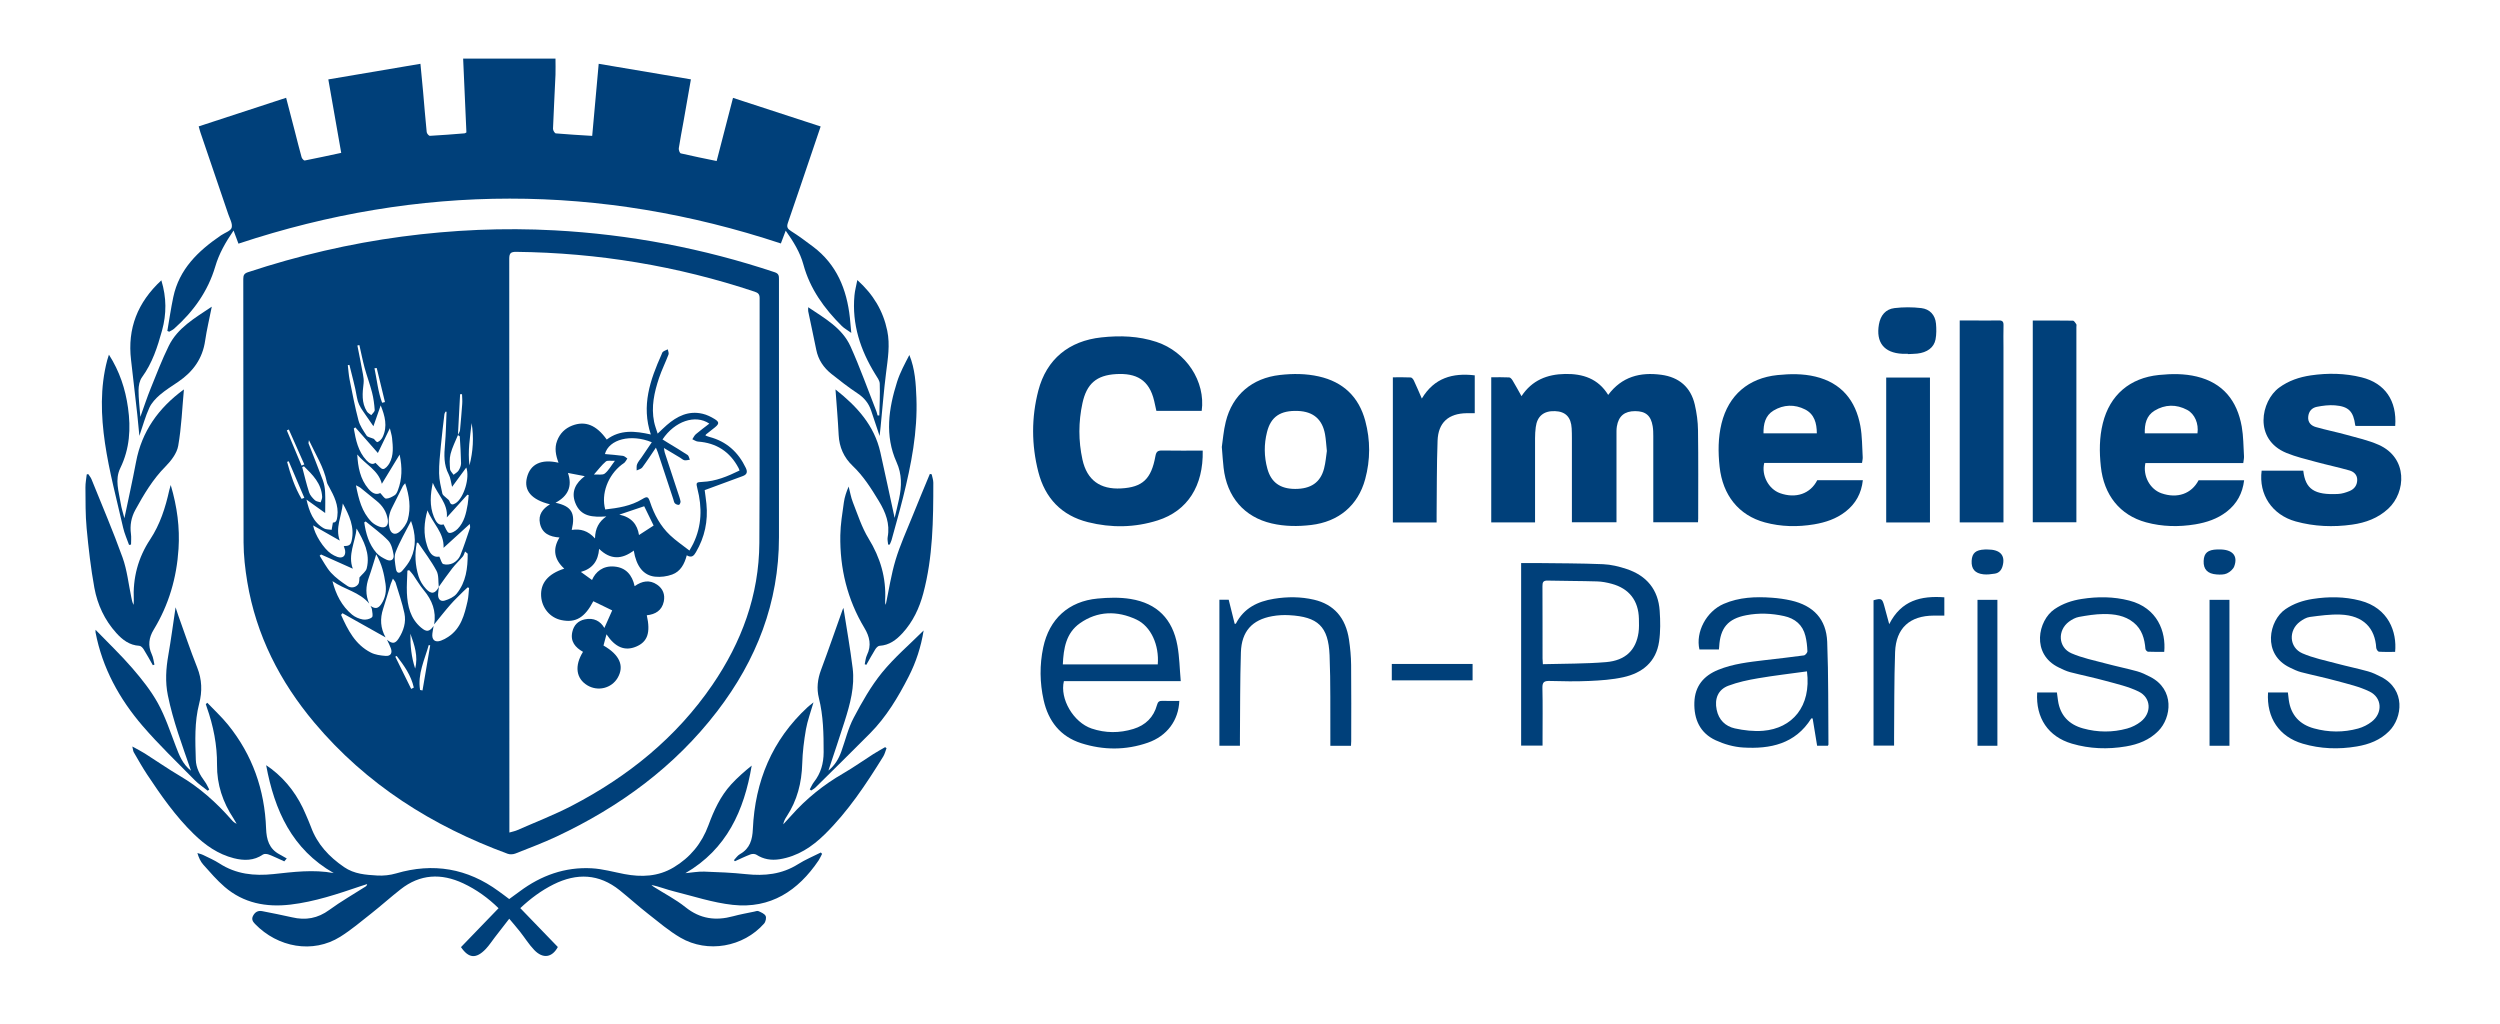 <?xml version="1.0" encoding="UTF-8"?>
<svg id="Calque_1" data-name="Calque 1" xmlns="http://www.w3.org/2000/svg" width="542.77" height="222.33" viewBox="0 0 542.77 222.33">
  <path d="m169.12,90.24c0,8.8,0,17.6,0,26.4,0,14.19-4.88,26.66-13.42,37.79-9.25,12.06-21.17,20.75-34.82,27.17-2.92,1.37-5.95,2.51-8.96,3.7-.5.2-1.2.25-1.7.06-16.34-6.01-30.66-15.03-41.96-28.46-7.49-8.91-12.64-18.99-14.57-30.55-.47-2.83-.8-5.72-.81-8.58-.07-19.08-.03-38.15-.06-57.23,0-.82.23-1.18,1.01-1.44,10.9-3.6,22.02-6.21,33.41-7.73,11-1.46,22.04-1.96,33.13-1.36,16.35.88,32.3,3.91,47.84,9.1.86.29.92.78.91,1.5-.01,9.88,0,19.76,0,29.63Zm-69.72,4.21c.16-.35.43-.68.47-1.04.19-1.9.33-3.8.48-5.7.03-.36.02-.72.01-1.07,0-.35-.03-.71-.05-1.06-.14,0-.28,0-.42,0-.16,2.96-.32,5.92-.47,8.88-.55,1.36-1.24,2.68-1.6,4.09-.27,1.04-.19,2.2-.11,3.29.03.43.49.83.76,1.24.38-.31.86-.55,1.1-.94.29-.45.53-1.04.53-1.56-.03-1.94-.16-3.88-.28-5.81,0-.11-.28-.2-.41-.31Zm-4.14,32.97c-.14-1.18.03-2.52-.49-3.49-1.14-2.13-2.62-4.06-3.98-6.07-.03-.04-.15-.02-.29-.04-.51,2.47-.36,4.92.37,7.3.3.99.91,1.96,1.62,2.73,1.16,1.27,2.05,1.05,2.8-.47-.06.55-.15,1.11-.18,1.66-.04.99.5,1.64,1.44,1.35.94-.29,2-.76,2.59-1.49,2.05-2.53,2.41-5.58,2.4-8.69-.19-.16-.38-.31-.57-.47-.16.36-.25.79-.49,1.08-.74.88-1.59,1.67-2.3,2.58-1.02,1.3-1.95,2.66-2.91,4Zm-15.09,3.64c-2.11-2.55-5.42-3.07-7.99-4.89.74,2.89,2.01,5.4,4.25,7.27.65.54,1.53.91,2.36,1.06.63.11,1.49-.08,1.96-.48.29-.24.06-1.13,0-1.72-.03-.26-.2-.51-.31-.76,1,.71,1.67.62,2.36-.42.88-1.32,1.13-2.8.9-4.36-.32-2.15-.77-4.27-2.02-6.41-.58,1.84-1.03,3.44-1.59,5-.7,1.93-.77,3.81.07,5.7Zm13.97,4.85c-.09.55-.21,1.1-.27,1.65-.16,1.37.58,1.99,1.86,1.53.55-.2,1.09-.49,1.58-.82,2.78-1.83,3.52-4.79,4.2-7.76.21-.93.23-1.91.33-2.87-.1-.04-.2-.08-.31-.12-.3.28-.61.56-.91.85-.95.96-1.94,1.88-2.83,2.9-1.22,1.39-2.36,2.86-3.53,4.29.48-2.85-.43-5.25-2.25-7.42-.87-1.03-1.54-2.23-2.32-3.34-.26-.36-.57-.68-.86-1.02-.13.04-.25.07-.38.11-.04,1.61-.18,3.23-.11,4.84.13,2.86.75,5.56,3.08,7.53,1.18,1,1.79.93,2.71-.34Zm-10.1,2.99c1.11.93,1.76.89,2.51-.28,1.07-1.67,1.66-3.53,1.25-5.47-.48-2.25-1.24-4.43-1.91-6.64-.08-.27-.32-.49-.59-.89-.21.51-.36.83-.47,1.16-.55,1.79-1.05,3.59-1.64,5.36-.72,2.17-.6,4.24.52,6.24-3.12-1.75-6.24-3.5-9.36-5.25-.1.12-.2.25-.3.37,1.46,3.25,3.05,6.43,6.45,8.17.95.49,2.13.65,3.22.73,1.09.08,1.51-.61,1.14-1.65-.22-.63-.55-1.23-.83-1.84Zm26.55,41.85c.71-.21,1.21-.3,1.67-.5,3.98-1.75,8.05-3.32,11.9-5.32,12.2-6.35,22.67-14.79,30.5-26.23,6.35-9.28,10.13-19.48,10.2-30.81.1-17.71.03-35.43.06-53.15,0-.85-.31-1.16-1.07-1.41-16.8-5.6-34.05-8.45-51.75-8.65-1.2-.01-1.54.27-1.54,1.51.03,41.03.03,82.06.03,123.09v1.47Zm-33.17-66.02c-.3,2.96-1.95,5.77-.82,8.74-2.3-1.03-4.6-2.06-6.9-3.09-.1.09-.2.18-.3.27.81,1.24,1.48,2.61,2.46,3.69,1.03,1.12,2.31,2.03,3.59,2.89.75.5,1.73.36,2.29-.35.33-.43.25-1.19.3-1.51.6-.73,1.41-1.28,1.58-1.99.8-3.21-.64-5.94-2.21-8.65Zm15.39-3.93c-.75,2.59-.92,5.15-.09,7.66.44,1.34,1.07,2.66,2.66,2.38.33.66.49,1.51.87,1.63.63.2,1.51.1,2.11-.21.63-.32,1.27-.96,1.54-1.6.81-1.97,1.45-4.01,2.14-6.03.07-.21-.02-.48-.05-.87-1.98,1.8-3.82,3.47-5.69,5.18.16-3.28-2.4-5.36-3.49-8.13Zm-6.04-12.12c-1.41,2.32-2.63,4.33-3.87,6.36-.76-3-3.58-4.21-5.34-6.37.16,2.74.62,5.32,2.43,7.46.75.88,1.62,1.41,2.56.91.5.51.89,1.21,1.27,1.21.63,0,1.31-.38,1.88-.74.33-.21.54-.69.69-1.09.91-2.41.97-4.87.37-7.73Zm-12.15,19.89c1.16-.03,1.5-.23,1.72-1.17.69-2.99-.53-5.55-1.92-8.09-.22,2.7-1.69,5.26-.65,8.06-1.95-1.11-3.83-2.18-5.79-3.3.32,1.96,2.3,5.06,3.88,6.13.43.29.89.54,1.38.71,1.17.41,1.88-.22,1.68-1.45-.05-.27-.17-.53-.29-.89Zm19.34-13.76c-.51,2.52-.75,4.99.24,7.41.44,1.08,1.02,1.99,2.1,1.63.45.75.72,1.73,1.19,1.84.54.12,1.4-.39,1.87-.87,1.43-1.46,1.85-3.39,2.18-5.33.11-.66.14-1.34.21-2.01-.1-.02-.19-.04-.29-.07-1.47,1.63-2.95,3.27-4.45,4.93.28-3.04-2.05-5-3.06-7.54Zm2.98-15.41c-.07-.01-.14-.03-.21-.04-.09.2-.23.4-.25.61-.27,2.26-.55,4.51-.76,6.77-.19,2-.42,4.01-.39,6.01.02,1.48.39,2.96.71,4.42.08.35.55.62.85.92.24.24.61.44.69.72.26.88.74.82,1.35.43,1.78-1.13,3.13-5.58,2.3-7.74-1.05,1.43-2.08,2.83-3.08,4.2-.25-.97-.32-1.93-.73-2.71-1.1-2.08-1.01-4.24-.81-6.48.21-2.36.23-4.74.34-7.11Zm-30.4,19.07c.6,2.54,1.42,4.92,3.8,6.25.47.26,1.1.22,1.66.31.09-.51.18-1.03.27-1.57.81,0,.88-.7.97-1.39.31-2.37-.7-4.36-1.78-6.34-.19-.34-.42-.69-.5-1.06-.64-3.21-2.4-5.92-3.89-9.11-.06.48-.12.61-.09.7,1.04,2.68,2.13,5.34,3.12,8.03.29.79.44,1.67.48,2.51.08,1.5.02,3.01.02,4.58-1.33-.95-2.7-1.94-4.07-2.92Zm14.95-8c.67.59,1.16,1.34,1.67,1.36.46.02,1.08-.71,1.38-1.24.97-1.72.77-3.62.58-5.49-.06-.62-.27-1.22-.48-2.13-1.02,2.12-1.89,3.9-2.6,5.38-1.6-1.82-3.25-3.69-4.89-5.56-.11.08-.23.16-.34.24.44,2.49.92,4.96,2.76,6.92.62.66,1.32,1.04,1.93.53Zm-5.63-21.25c-.12.02-.23.04-.35.06.13,1.04.19,2.1.39,3.13.59,2.95,1.15,5.92,1.92,8.83.31,1.19,1.08,2.28,1.77,3.33.23.34.87.41,1.59.72.1.09.57.76.78.69.45-.16.9-.64,1.12-1.1,1.11-2.34.48-4.61-.43-6.87-.55,1.57-1.09,3.14-1.58,4.53-.71-1.03-1.48-2.17-2.27-3.29-.64-.91-1.12-1.81-1.31-2.98-.39-2.37-1.07-4.7-1.63-7.04Zm12.11,25.7c-.27.32-.42.45-.5.61-.81,1.6-1.6,3.21-2.41,4.81-.68,1.34-.81,2.76-.52,4.2.27,1.34,1.23,1.78,2.25.87.77-.67,1.48-1.64,1.75-2.61.69-2.56.35-5.13-.57-7.88Zm1.27,8.19c-1.14,2.25-2.45,4.43-3.35,6.77-.4,1.05-.11,2.43.07,3.63.14.95.77,1.11,1.4.38.7-.81,1.39-1.67,1.84-2.63,1.23-2.63,1.04-5.35.04-8.15Zm-11.96-7.74c.6,3.04,1.28,5.76,3.33,7.88.46.47,1.08.83,1.7,1.07,1.34.52,2.11-.17,1.87-1.58-.28-1.66-1.13-2.96-2.43-4-1.18-.95-2.35-1.92-3.53-2.87-.2-.16-.46-.25-.94-.51Zm2.1,7.85c-.1.07-.2.13-.3.2.35,2.41,1,4.73,2.65,6.62.55.63,1.37,1.09,2.15,1.46,1.01.48,1.75-.01,1.56-1.11-.18-1.06-.47-2.31-1.17-3.04-1.47-1.53-3.24-2.77-4.88-4.14Zm-1.35-38.3c-.15.03-.3.06-.44.09.41,2.08.83,4.15,1.21,6.24.12.64.21,1.31.14,1.94-.25,2.12-.49,4.23.72,6.15.21.33.63.53.95.79.26-.37.76-.75.74-1.1-.09-1.29-.26-2.59-.58-3.84-.46-1.8-1.12-3.54-1.61-5.34-.44-1.63-.76-3.29-1.14-4.94Zm-12.04,26.32c-.13.06-.25.12-.38.18.49,1.83.91,3.68,1.5,5.48.21.64.75,1.23,1.26,1.71.29.28.82.31,1.25.46.11-.4.34-.81.32-1.2-.15-2.92-2.06-4.77-3.94-6.63Zm25.21,48.56c.18.03.35.06.53.1.56-3.26,1.12-6.53,1.67-9.79-.11-.02-.21-.04-.32-.06-.89,3.2-2.45,6.28-1.88,9.75Zm10.73-48.76c.77-3.03.98-6.09.46-9.19-.33,3.05-.87,6.1-.46,9.19Zm-12.83,36.54c-.04,2.58.22,5.11,1.03,7.57.7-2.67-.16-5.12-1.03-7.57Zm.17,11.99c.19-.1.38-.19.57-.29-.58-2.64-2.11-4.78-3.72-6.87-.1.05-.2.1-.3.16,1.15,2.33,2.3,4.67,3.45,7Zm-23.79-41.26c.2-.08.39-.15.59-.23-1.13-2.65-2.26-5.29-3.39-7.94-.12.05-.23.09-.35.14.76,2.79,1.66,5.53,3.15,8.04Zm16.31-28.41c-.16.02-.33.03-.49.05.53,2.5.76,5.08,1.66,7.49.21-.05.41-.1.62-.15-.6-2.46-1.19-4.93-1.79-7.39Zm-16.32,21.19c.2-.09.4-.18.6-.26-1.12-2.53-2.24-5.05-3.36-7.58-.15.06-.29.13-.44.19,1.07,2.55,2.13,5.1,3.2,7.65Z" style="fill: #00407a;"/>
  <path d="m51.77,52.9c-.35-.93-.66-1.76-1.06-2.85-1.75,2.56-3.15,5.01-3.97,7.8-1.59,5.4-4.76,9.8-8.93,13.51-.31.28-.72.44-1.08.66-.13-.06-.27-.11-.4-.17.42-2.45.78-4.91,1.29-7.34,1.28-6.07,5.38-10,10.24-13.33.07-.05.14-.09.2-.13.79-.53,2.06-.93,2.24-1.63.23-.85-.42-1.96-.75-2.94-2-5.9-4.02-11.79-6.02-17.68-.13-.37-.22-.76-.39-1.36,6.31-2.07,12.57-4.12,18.98-6.21.67,2.59,1.29,4.97,1.91,7.35.48,1.85.93,3.72,1.45,5.56.08.29.49.74.67.71,2.61-.51,5.21-1.08,7.93-1.66-.93-5.28-1.83-10.46-2.8-15.95,6.64-1.13,13.25-2.25,20-3.39.21,2.17.4,4.14.58,6.11.26,2.91.48,5.81.78,8.72.03.3.46.82.69.81,2.51-.13,5.02-.34,7.53-.54.11,0,.21-.1.4-.2-.23-5.26-.47-10.55-.71-16.03h20.05c0,1.29.04,2.39,0,3.5-.17,3.91-.39,7.83-.54,11.74-.01.34.37.97.61,1,2.58.23,5.17.37,7.9.54.46-5.16.93-10.27,1.41-15.65,6.7,1.13,13.31,2.25,20.02,3.38-.56,3.22-1.08,6.2-1.61,9.18-.34,1.93-.73,3.84-1.02,5.78-.05.36.2,1.05.43,1.11,2.55.6,5.13,1.11,7.79,1.66,1.18-4.55,2.33-9.01,3.55-13.71,6.38,2.08,12.65,4.13,19.03,6.21-.62,1.81-1.17,3.43-1.71,5.05-1.8,5.29-3.57,10.59-5.4,15.86-.31.9-.11,1.3.68,1.8,1.65,1.04,3.23,2.21,4.79,3.39,5.11,3.85,7.3,9.23,7.98,15.38.11.98.18,1.96.31,3.34-.88-.64-1.54-.99-2.06-1.5-3.81-3.8-6.9-8.04-8.34-13.35-.72-2.64-2.14-4.94-3.84-7.35-.4,1.05-.71,1.88-1.05,2.78-39.26-12.99-78.47-12.98-117.72.03Z" style="fill: #00407a;"/>
  <path d="m100.09,205.62c2.75-2.85,5.4-5.6,8.15-8.44-2.27-2.23-4.8-4.05-7.67-5.4-4.79-2.24-9.37-2.03-13.61,1.31-2.17,1.7-4.22,3.55-6.39,5.26-2.19,1.73-4.34,3.55-6.7,5.03-5.96,3.73-13.57,2.31-18.5-2.78-.52-.53-.82-1.07-.41-1.81.44-.8,1.08-1.15,1.98-.97,2.15.44,4.31.83,6.44,1.33,2.98.71,5.61.24,8.13-1.61,2.51-1.84,5.23-3.38,7.85-5.06.16-.1.29-.23.35-.54-.44.14-.88.28-1.31.42-5.03,1.71-10.07,3.42-15.37,4.04-5.23.61-10.15-.31-14.26-3.85-1.68-1.45-3.15-3.16-4.64-4.83-.6-.67-.98-1.53-1.28-2.52.43.14.89.24,1.29.44,1.18.58,2.4,1.11,3.5,1.82,3.61,2.34,7.53,2.75,11.72,2.31,4.31-.46,8.65-1.04,13.09-.22-9.03-5.16-12.84-13.54-14.67-23.42.48.34.83.56,1.15.81,3.41,2.62,5.84,5.99,7.48,9.94.37.88.77,1.76,1.1,2.65,1.37,3.76,3.93,6.48,7.19,8.72,2.23,1.53,4.71,1.68,7.2,1.83,1.36.08,2.8-.08,4.1-.46,8.07-2.37,15.47-1.1,22.25,3.86.39.28.77.57,1.16.85.35.26.7.53,1.14.86.76-.55,1.53-1.11,2.29-1.67,4.64-3.46,9.84-5.33,15.64-5.01,2.37.13,4.7.8,7.05,1.25,3.74.71,7.37.57,10.73-1.45,3.59-2.15,6.1-5.2,7.55-9.15,1.18-3.2,2.59-6.3,4.92-8.85,1.36-1.49,2.89-2.82,4.47-4.1-1.64,9.77-5.42,18.15-14.4,23.36,1.36-.12,2.73-.38,4.08-.34,3.03.1,6.07.23,9.09.55,4.01.43,7.78.05,11.29-2.16,1.56-.99,3.29-1.7,4.95-2.54.09.1.18.2.27.3-.25.47-.46.97-.75,1.41-4.46,6.62-10.47,10.55-18.64,9.66-4.32-.47-8.55-1.88-12.8-2.94-1.61-.4-3.17-1.03-4.85-1.39.15.13.28.28.44.38,2.33,1.48,4.82,2.75,6.95,4.46,3.18,2.55,6.56,2.99,10.34,1.96,1.5-.41,3.04-.68,4.56-1,.31-.07.69-.22.94-.11.57.26,1.3.55,1.55,1.04.21.4.01,1.27-.33,1.66-4.5,5.1-12.26,6.49-18.14,3.07-2.5-1.45-4.74-3.38-7.03-5.17-2.11-1.65-4.09-3.45-6.18-5.13-4.49-3.6-9.3-3.79-14.35-1.28-2.67,1.33-5.02,3.08-7.23,5.16,2.74,2.84,5.42,5.61,8.15,8.44-1.22,2.27-3.21,2.65-5.13.64-1.15-1.2-2.04-2.65-3.08-3.97-.71-.9-1.46-1.76-2.34-2.81-1.11,1.43-2.11,2.72-3.1,4-.66.85-1.24,1.77-1.98,2.55-2.12,2.23-3.74,2.05-5.4-.39Z" style="fill: #00407a;"/>
  <path d="m333.26,113.42h-9.5v-31.51c1.3,0,2.6-.04,3.9.03.26.01.57.38.73.65.64,1.06,1.22,2.14,1.94,3.42,2.29-3.48,5.6-4.75,9.45-4.82,3.85-.07,7.19,1,9.37,4.55,2.97-3.98,6.95-4.99,11.54-4.37,3.83.52,6.38,2.67,7.26,6.47.42,1.81.68,3.71.7,5.57.09,6.4.04,12.8.04,19.2,0,.23-.03.47-.04.78h-9.71c0-.49,0-.95,0-1.42,0-5.76,0-11.52,0-17.28,0-.72-.01-1.44-.13-2.15-.38-2.32-1.53-3.28-3.82-3.28-2.3,0-3.59,1.07-3.96,3.33-.1.63-.08,1.28-.08,1.91,0,5.84,0,11.68,0,17.52,0,.43,0,.86,0,1.37h-9.68v-1.42c0-5.6,0-11.2,0-16.8,0-.72-.01-1.44-.05-2.16-.13-2.43-1.32-3.67-3.62-3.75-2.44-.09-3.88,1.09-4.18,3.49-.1.79-.15,1.59-.15,2.39-.01,5.6,0,11.2,0,16.8,0,.47,0,.93,0,1.46Z" style="fill: #00407a;"/>
  <path d="m261.12,97.84c.16,7.65-3.29,13.08-9.77,15.14-4.98,1.58-10.07,1.66-15.13.39-5.77-1.45-9.33-5.23-10.79-10.91-1.5-5.86-1.52-11.81,0-17.67,1.78-6.81,6.64-10.78,13.69-11.54,4.06-.44,8.06-.31,11.96.98,6.45,2.14,10.69,8.59,9.82,14.97h-9.84c-.16-.71-.31-1.44-.48-2.17-1.08-4.6-3.9-6.07-8.29-5.81-4.25.25-6.37,2.11-7.28,6.31-.88,4.06-.89,8.19,0,12.25.98,4.46,3.85,6.52,8.41,6.26,4.62-.26,6.53-2.01,7.43-7.01.18-.97.5-1.23,1.44-1.22,2.91.05,5.82.02,8.8.02Z" style="fill: #00407a;"/>
  <path d="m404.26,100.51h-21.23c-.66,2.67.94,5.67,3.42,6.56,3.43,1.23,6.61.13,8.09-2.82h9.9c-.31,2.87-1.56,5.12-3.77,6.84-2.01,1.56-4.33,2.33-6.81,2.75-3.59.6-7.17.53-10.69-.42-5.68-1.54-9.16-5.9-9.83-12.09-.34-3.16-.34-6.3.42-9.4,1.52-6.16,5.85-9.85,12.15-10.5,2.77-.28,5.51-.32,8.22.33,5.66,1.36,8.75,5.18,9.77,10.72.41,2.22.37,4.53.51,6.79.02.38-.09.78-.15,1.25Zm-9.81-6.43c-.02-2.22-.53-4.15-2.54-5.18-2.28-1.16-4.68-1.08-6.87.24-1.78,1.08-2.2,2.9-2.17,4.94h11.57Z" style="fill: #00407a;"/>
  <path d="m487.22,104.25c-.34,2.87-1.58,5.13-3.8,6.85-2.01,1.55-4.34,2.33-6.81,2.74-3.59.59-7.17.52-10.69-.44-5.68-1.55-9.16-5.93-9.81-12.11-.34-3.16-.34-6.3.43-9.4,1.52-6.14,5.87-9.84,12.17-10.48,2.77-.28,5.51-.31,8.22.34,5.72,1.38,8.77,5.26,9.77,10.86.37,2.11.36,4.29.49,6.44.03.46-.1.93-.16,1.49h-21.25c-.58,2.78.98,5.67,3.47,6.55,3.44,1.21,6.54.13,8.08-2.82h9.9Zm-10.13-10.17c.29-2.09-.57-4.2-2.24-5.09-2.36-1.25-4.8-1.21-7.08.17-1.77,1.08-2.18,2.9-2.12,4.92h11.44Z" style="fill: #00407a;"/>
  <path d="m265.26,97.09c.23-1.51.37-3.55.86-5.51,1.44-5.88,5.74-9.49,11.76-10.17,2.85-.32,5.67-.31,8.46.32,5.27,1.19,8.67,4.42,10.07,9.64,1.13,4.21,1.12,8.47-.02,12.67-1.56,5.74-5.79,9.24-11.73,9.94-2.88.34-5.75.32-8.57-.34-5.98-1.39-9.73-5.76-10.44-12.09-.15-1.31-.23-2.62-.38-4.47Zm22.81.78c-.15-1.4-.2-2.52-.4-3.61-.59-3.25-2.57-4.91-5.88-5.04-3.79-.14-5.87,1.23-6.71,4.58-.67,2.64-.65,5.31.07,7.94.81,2.99,2.79,4.4,6.03,4.41,3.41,0,5.48-1.38,6.28-4.41.35-1.34.45-2.74.62-3.87Z" style="fill: #00407a;"/>
  <path d="m491.02,102.19h9.04c.45,3.99,2.39,5.33,7.6,5.05.82-.04,1.65-.31,2.42-.62,1.03-.42,1.67-1.22,1.69-2.4.02-1.16-.75-1.81-1.68-2.08-2.41-.69-4.87-1.2-7.29-1.86-2.15-.58-4.34-1.1-6.39-1.94-7.18-2.94-5.57-11.26-1.58-14.19,2.06-1.51,4.38-2.28,6.85-2.65,3.71-.54,7.42-.48,11.06.43,5.06,1.26,7.68,5.07,7.28,10.55h-8.57s-.1-.08-.11-.14c-.39-3-1.4-4.1-4.41-4.34-1.29-.1-2.62.07-3.9.32-1.1.21-1.8.98-1.9,2.18-.1,1.22.64,1.92,1.64,2.21,2.18.63,4.41,1.07,6.59,1.67,2.37.66,4.82,1.2,7.06,2.19,6.42,2.85,5.92,10.3,2.11,13.85-2.23,2.08-4.94,3.07-7.87,3.48-4.11.58-8.22.42-12.24-.69-5.13-1.42-8.07-5.84-7.4-11.02Z" style="fill: #00407a;"/>
  <path d="m373.19,141.01h-4.23c-.87-3.79,1.49-8.27,5.28-9.91,3.35-1.45,6.9-1.59,10.47-1.33,1.39.1,2.78.29,4.14.6,4.86,1.11,7.65,4.04,7.85,8.98.29,7.42.2,14.86.27,22.29,0,.07-.06.14-.12.26h-2.34c-.32-1.97-.65-3.96-.97-5.92-.17,0-.28-.03-.3,0-3.47,5.54-8.89,6.67-14.8,6.31-2.02-.12-4.11-.72-5.95-1.57-3.41-1.57-4.75-4.58-4.63-8.24.12-3.52,2.01-5.77,5.19-7.06,3.22-1.31,6.64-1.68,10.04-2.09,2.85-.34,5.71-.64,8.56-1.04.3-.04.76-.6.75-.9-.04-1.11-.16-2.24-.43-3.32-.59-2.42-2.27-3.8-4.64-4.32-2.72-.6-5.47-.71-8.21-.18-3.97.76-5.65,2.76-5.87,6.82,0,.16-.03.32-.06.6Zm19.11,4.75c-3.59.5-7.12.9-10.61,1.5-2.19.37-4.4.84-6.46,1.62-2.24.85-3.02,2.83-2.53,5.2.45,2.21,1.89,3.6,3.94,4.06,1.99.44,4.11.68,6.14.52,6.32-.52,10.49-5.25,9.53-12.9Z" style="fill: #00407a;"/>
  <path d="m330.24,122.24c1.11,0,2.14-.01,3.17,0,4.87.06,9.75.05,14.62.25,1.73.07,3.49.5,5.14,1.05,4.32,1.44,6.85,4.46,7.16,9.07.15,2.22.19,4.49-.13,6.68-.65,4.43-3.64,6.83-7.78,7.74-2.4.53-4.89.7-7.35.81-2.87.13-5.76.08-8.63,0-1.16-.03-1.6.23-1.57,1.51.09,3.72.03,7.44.03,11.16,0,.43,0,.87,0,1.37h-4.65v-39.65Zm4.73,21.96c4.66-.13,9.22-.07,13.73-.45,4.24-.36,6.5-2.64,7.04-6.43.14-.98.1-1.99.08-2.99-.09-3.93-2.11-6.55-5.9-7.58-1.03-.28-2.11-.49-3.17-.52-3.59-.11-7.18-.09-10.77-.18-.95-.02-1.11.39-1.1,1.22.03,5.23.01,10.46.02,15.7,0,.31.04.62.07,1.24Z" style="fill: #00407a;"/>
  <path d="m256.36,147.88h-25.38c-.93,3.84,2.07,8.95,6.02,10.29,2.99,1.01,6.04,1.02,9.07.09,2.64-.81,4.4-2.54,5.13-5.22.18-.67.48-.9,1.15-.88,1.23.05,2.46.01,3.69.01-.17,4.24-2.67,7.62-6.82,9.07-4.79,1.67-9.66,1.65-14.47.12-4.57-1.46-7.15-4.81-8.17-9.37-.84-3.78-.89-7.61-.09-11.42,1.31-6.19,5.51-10.03,11.82-10.62,2.36-.22,4.82-.29,7.15.09,5.76.94,9.13,4.36,10.17,10.13.44,2.45.48,4.97.72,7.7Zm-5-3.64c.34-4.18-1.47-8.25-4.63-9.73-4.17-1.96-8.44-1.9-12.28.81-3,2.12-3.55,5.45-3.7,8.92h20.61Z" style="fill: #00407a;"/>
  <path d="m434.97,113.42h-9.5v-43.84c1.16,0,2.3,0,3.44,0,1.68,0,3.36.03,5.03-.01.77-.02,1.06.24,1.04,1.03-.05,1.6-.01,3.2-.01,4.8,0,12.15,0,24.3,0,36.45,0,.51,0,1.01,0,1.58Z" style="fill: #00407a;"/>
  <path d="m441.34,69.59c2.96,0,5.83-.02,8.7.03.26,0,.54.47.74.77.09.14.02.39.02.59,0,13.71,0,27.41,0,41.12v1.29h-9.47v-43.8Z" style="fill: #00407a;"/>
  <path d="m176.61,152.51c-.62,2.16-1.3,3.96-1.63,5.82-.43,2.47-.74,4.98-.81,7.48-.12,4.14-1.09,7.96-3.37,11.44-.34.51-.64,1.05-.75,1.72.58-.63,1.17-1.26,1.74-1.9,3.26-3.68,7.04-6.71,11.3-9.17,2.24-1.29,4.35-2.81,6.54-4.2.83-.53,1.7-.99,2.54-1.49.1.08.2.15.3.23-.23.6-.38,1.26-.71,1.8-3.73,6.02-7.63,11.92-12.71,16.91-2.75,2.7-5.88,4.78-9.8,5.4-1.81.28-3.48.02-5.04-.99-.32-.2-.9-.21-1.28-.06-1.15.43-2.25.98-3.37,1.48l-.22-.23c.43-.45.79-1.02,1.31-1.31,2.16-1.21,2.7-3.13,2.8-5.44.47-10.38,4.17-19.34,11.89-26.47.32-.29.67-.55,1.25-1.02Z" style="fill: #00407a;"/>
  <path d="m45.01,152.58c1.5,1.58,3.12,3.07,4.49,4.76,5.31,6.56,7.97,14.14,8.27,22.54.09,2.4.65,4.41,2.92,5.61.53.28,1.05.59,1.57.89l-.54.63c-1.11-.5-2.2-1.04-3.33-1.47-.38-.15-.99-.22-1.29-.02-1.99,1.37-4.12,1.36-6.32.81-3.44-.87-6.23-2.84-8.72-5.27-3.95-3.85-7.09-8.34-10.12-12.91-1.03-1.56-1.95-3.2-2.89-4.82-.15-.25-.16-.58-.32-1.26,1.1.61,1.94,1.02,2.72,1.52,2.53,1.6,4.98,3.32,7.56,4.84,4.29,2.52,7.94,5.78,11.2,9.49.31.36.64.71,1.17.93-.23-.39-.44-.79-.68-1.16-2.33-3.52-3.62-7.38-3.58-11.62.04-4.33-.8-8.49-2.23-12.55-.08-.22-.14-.44-.21-.66l.32-.28Z" style="fill: #00407a;"/>
  <path d="m37.07,105.31c1.41,4.76,1.98,9.25,1.69,13.84-.4,6.29-2.11,12.17-5.4,17.57-1.04,1.71-1.29,3.47-.4,5.36.32.68.39,1.47.57,2.22-.12.04-.23.08-.35.12-.66-1.16-1.29-2.33-2-3.46-.21-.33-.6-.74-.93-.75-2.13-.12-3.66-1.29-5-2.78-2.53-2.8-4.09-6.15-4.76-9.8-.78-4.27-1.27-8.6-1.68-12.93-.28-2.94-.23-5.91-.26-8.87-.01-.94.18-1.88.28-2.82.11-.03.21-.06.32-.09.24.37.55.71.71,1.11,2.28,5.66,4.69,11.27,6.75,17.01.99,2.75,1.29,5.75,1.9,8.64.11.54.2,1.09.49,1.64.02-.35.07-.69.05-1.04-.23-4.78.9-9.16,3.56-13.18,2.14-3.24,3.31-6.89,4.14-10.66.06-.27.14-.53.31-1.12Z" style="fill: #00407a;"/>
  <path d="m187.74,144.21c.15-.66.19-1.38.48-1.98,1.03-2.1.59-4-.55-5.9-3.72-6.19-5.35-12.95-5.23-20.12.04-2.38.44-4.76.77-7.13.16-1.17.55-2.31,1.04-3.45.3,1.15.49,2.34.92,3.43,1.05,2.66,1.93,5.46,3.41,7.87,2.56,4.17,3.85,8.55,3.59,13.42-.02.32,0,.63.13.97.69-3.26,1.18-6.58,2.14-9.76.96-3.19,2.36-6.26,3.61-9.36,1.25-3.12,2.55-6.21,3.83-9.31.13.03.27.06.4.09.12.61.35,1.22.35,1.83,0,8.07-.08,16.15-2.18,24.02-.85,3.19-2.24,6.15-4.5,8.62-1.35,1.47-2.87,2.64-5,2.76-.33.02-.72.44-.92.77-.68,1.1-1.3,2.24-1.94,3.36-.12-.04-.23-.09-.35-.13Z" style="fill: #00407a;"/>
  <path d="m492.43,150.34h4.29c.07.58.12,1.13.2,1.67.46,3.25,2.36,5.28,5.46,6.13,3.17.87,6.41.91,9.59.03,1.05-.29,2.11-.82,2.96-1.49,2.4-1.88,2.26-5.19-.46-6.53-2.22-1.09-4.72-1.65-7.12-2.31-2.57-.71-5.19-1.24-7.78-1.91-.84-.22-1.64-.62-2.43-1-6.08-2.91-4.53-10.25-.94-12.68,1.8-1.22,3.77-1.88,5.88-2.21,3.47-.54,6.92-.53,10.34.36,6.17,1.6,8,6.81,7.58,11.13-1.16,0-2.35.04-3.52-.04-.22-.02-.56-.53-.58-.83-.25-4.23-2.72-7.04-7.79-7.23-2.21-.08-4.44.23-6.64.52-.75.1-1.51.56-2.13,1.02-2.54,1.89-2.36,5.61.52,6.87,2.35,1.03,4.93,1.54,7.42,2.21,2.27.61,4.58,1.08,6.84,1.71.99.27,1.94.74,2.86,1.21,5.34,2.74,4.62,8.85,1.73,11.76-1.94,1.96-4.36,2.88-7.02,3.33-3.96.67-7.89.53-11.74-.6-5.13-1.51-7.89-5.6-7.54-11.11Z" style="fill: #00407a;"/>
  <path d="m442.29,150.34h4.28c.08.61.15,1.2.24,1.78.47,3.21,2.39,5.18,5.42,6.02,3.17.88,6.41.91,9.59.03,1.05-.29,2.11-.82,2.96-1.49,2.4-1.88,2.27-5.19-.45-6.53-2.22-1.09-4.71-1.65-7.12-2.31-2.57-.71-5.19-1.24-7.78-1.91-.84-.22-1.64-.62-2.43-1-6.08-2.91-4.54-10.24-.94-12.68,1.8-1.22,3.77-1.88,5.88-2.21,3.47-.54,6.92-.53,10.34.35,6.15,1.59,8,6.78,7.59,11.13-1.16,0-2.34.03-3.52-.03-.2,0-.54-.38-.56-.6-.18-2.22-.75-4.26-2.56-5.73-1.91-1.55-4.23-1.87-6.56-1.85-1.78.02-3.57.31-5.33.63-.75.14-1.51.56-2.14,1.02-2.55,1.89-2.36,5.61.52,6.87,2.35,1.03,4.93,1.54,7.42,2.21,2.27.61,4.58,1.08,6.84,1.7.99.27,1.94.74,2.86,1.21,5.34,2.74,4.62,8.85,1.74,11.76-1.94,1.96-4.36,2.89-7.01,3.34-3.96.67-7.89.53-11.74-.6-5.14-1.51-7.89-5.58-7.54-11.11Z" style="fill: #00407a;"/>
  <path d="m302.4,113.43v-31.51c1.29,0,2.6-.04,3.89.03.24.01.55.4.68.69.56,1.19,1.07,2.4,1.72,3.89,2.68-4.48,6.68-5.61,11.49-5.04v8.22c-.57,0-1.16,0-1.74,0-3.95.05-6.19,2.02-6.33,5.97-.2,5.39-.15,10.79-.21,16.18,0,.51,0,1.01,0,1.57h-9.51Z" style="fill: #00407a;"/>
  <path d="m264.75,130.2h2.01c.44,1.76.87,3.49,1.3,5.23.12-.01.24,0,.26-.03,1.73-3.38,4.73-4.83,8.27-5.4,2.9-.47,5.82-.47,8.69.2,4.32,1.01,6.89,3.92,7.6,8.67.27,1.81.44,3.66.46,5.49.06,5.52.02,11.04.02,16.56,0,.31-.03.62-.05,1h-4.48c0-.56,0-1.06,0-1.57-.04-6.04.08-12.08-.17-18.11-.26-6.25-2.53-8.34-8.76-8.68-1.23-.07-2.49,0-3.7.22-4.35.78-6.64,3.29-6.79,7.83-.2,6.23-.15,12.47-.21,18.71,0,.51,0,1.02,0,1.59h-4.46v-31.7Z" style="fill: #00407a;"/>
  <path d="m419.01,113.43h-9.5v-31.46h9.5v31.46Z" style="fill: #00407a;"/>
  <path d="m175.81,171.37c.3-.53.54-1.12.91-1.59,1.5-1.91,2.09-4.05,2.1-6.47,0-3.96-.06-7.9-1.04-11.78-.51-2.05-.28-4.09.48-6.11,1.62-4.33,3.12-8.71,4.68-13.07.05-.14.13-.27.18-.37.68,4.37,1.46,8.72,2,13.09.49,3.97-.55,7.78-1.74,11.53-1.13,3.56-2.33,7.09-3.52,10.69,1.38-1.1,2.23-2.54,2.81-4.16.88-2.44,1.47-5.03,2.68-7.3,1.8-3.41,3.73-6.83,6.15-9.81,2.67-3.28,5.95-6.07,9.03-9.14-.57,3.56-1.65,6.88-3.25,10.01-2.28,4.46-4.84,8.75-8.4,12.34-3.91,3.94-7.87,7.83-11.82,11.73-.27.27-.63.45-.95.67-.1-.08-.2-.17-.31-.25Z" style="fill: #00407a;"/>
  <path d="m41.47,167.34c-1.91-5.53-3.9-10.82-5.03-16.39-.59-2.91-.41-5.78.1-8.69.6-3.42,1.05-6.87,1.58-10.41.2.6.36,1.16.56,1.7,1.36,3.79,2.64,7.62,4.13,11.36,1.05,2.62,1.12,5.21.43,7.86-1.04,4.01-.85,8.09-.73,12.16.05,1.81.91,3.36,1.99,4.8.38.51.62,1.12.93,1.68-.11.09-.22.17-.33.26-.95-.76-1.99-1.44-2.84-2.31-3.81-3.88-7.76-7.65-11.3-11.76-5.06-5.89-8.74-12.58-10.22-20.32-.02-.11,0-.24,0-.55,2.75,2.84,5.52,5.48,8,8.35,2.04,2.37,4.04,4.87,5.54,7.59,1.6,2.91,2.66,6.13,3.85,9.25.76,2,1.49,3.96,3.34,5.41Z" style="fill: #00407a;"/>
  <path d="m39.93,84.56c-.38,4.08-.53,8.21-1.24,12.23-.28,1.62-1.55,3.27-2.77,4.5-2.75,2.77-4.69,6.05-6.54,9.42-.89,1.62-1.2,3.36-.95,5.21.1.76.02,1.54.02,2.31-.14.03-.28.05-.43.08-.44-1.25-1-2.47-1.29-3.75-1.39-6.11-3.03-12.18-3.94-18.36-.87-5.95-1.08-12.03.48-17.98.1-.37.23-.72.38-1.22,2.31,3.62,3.57,7.44,4.14,11.52.64,4.52.37,8.92-1.67,13.1-1.24,2.54-.32,5.1.08,7.63.17,1.08.52,2.14.81,3.26.86-4.14,1.76-8.15,2.52-12.19,1.24-6.62,4.84-11.71,10.38-15.76Z" style="fill: #00407a;"/>
  <path d="m181.4,84.56c4.66,3.67,8.44,7.82,9.74,13.67,1.05,4.7,2.05,9.41,3.09,14.21.32-1.37.68-2.76.97-4.17.57-2.69.65-5.28-.55-7.93-2.6-5.77-1.72-11.65.11-17.43.64-2.03,1.68-3.93,2.67-5.84,1.24,3.05,1.41,6.18,1.53,9.32.28,7.35-1.12,14.46-2.88,21.53-.78,3.13-1.67,6.24-2.52,9.35-.09.33-.27.64-.4.96-.11,0-.22,0-.34,0-.04-.54-.2-1.1-.1-1.61.54-2.91-.44-5.39-1.91-7.83-1.66-2.74-3.35-5.43-5.7-7.66-1.89-1.8-2.9-4.04-3.03-6.7-.16-3.3-.45-6.6-.69-9.89Z" style="fill: #00407a;"/>
  <path d="m35.03,60.86c1.15,3.78,1.13,7.32.16,10.86-.99,3.59-2.11,7.1-4.36,10.18-.54.74-.75,1.87-.75,2.82-.01,1.83.23,3.65.39,5.79.82-2.27,1.46-4.25,2.24-6.17,1.25-3.1,2.46-6.24,3.93-9.24,1.91-3.9,5.58-6,9.34-8.52-.53,2.7-1.1,5.02-1.44,7.37-.56,3.92-2.64,6.76-5.83,8.93-1.35.92-2.76,1.79-4,2.85-.9.78-1.8,1.73-2.29,2.8-.86,1.87-1.4,3.89-2.16,6.1-.16-1.68-.29-3.14-.45-4.6-.44-3.97-.89-7.93-1.36-11.9-.8-6.81,1.4-12.46,6.57-17.26Z" style="fill: #00407a;"/>
  <path d="m186.13,60.8c3.5,3.14,5.61,6.71,6.5,11,.64,3.08.12,6.11-.26,9.17-.49,3.88-.79,7.79-1.18,11.68-.06.59-.13,1.18-.22,2.01-.66-1.98-1.25-3.73-1.83-5.49-.53-1.62-1.51-2.81-2.96-3.77-1.96-1.3-3.83-2.75-5.67-4.22-1.7-1.36-2.87-3.08-3.3-5.27-.55-2.78-1.17-5.54-1.74-8.32-.05-.23,0-.47,0-.89,3.58,2.41,7.37,4.5,9.18,8.5,2.08,4.61,3.77,9.39,5.62,14.1.11.29.18.6.26.9h.38c.05-2.31.17-4.61.09-6.9-.02-.69-.56-1.39-.95-2.02-3.25-5.26-5.12-10.89-4.54-17.15.09-1.02.37-2.02.62-3.32Z" style="fill: #00407a;"/>
  <path d="m410.16,135.52c2.62-5.21,6.92-6.2,11.97-5.84v3.97c-.79,0-1.53,0-2.28,0-5.21.02-8.22,2.7-8.41,7.93-.22,6.23-.16,12.47-.22,18.71,0,.51,0,1.02,0,1.59h-4.46v-31.56c1.74-.48,1.88-.4,2.35,1.3.32,1.18.64,2.37,1.05,3.88Z" style="fill: #00407a;"/>
  <path d="m433.65,161.91h-4.32v-31.68h4.32v31.68Z" style="fill: #00407a;"/>
  <path d="m484.03,161.91h-4.32v-31.68h4.32v31.68Z" style="fill: #00407a;"/>
  <path d="m414.21,76.81c-.4,0-.8.02-1.2,0-3.97-.2-5.76-2.47-5.08-6.38.34-1.94,1.44-3.31,3.38-3.54,1.92-.23,3.9-.23,5.82,0,1.82.22,3.02,1.47,3.19,3.38.1,1.13.11,2.32-.1,3.43-.34,1.77-1.84,2.84-3.97,3.07-.67.07-1.35.07-2.03.11,0-.02,0-.04,0-.06Z" style="fill: #00407a;"/>
  <path d="m302.17,147.71v-3.56h17.54v3.56h-17.54Z" style="fill: #00407a;"/>
  <path d="m431.51,119.3c2.75-.01,3.91,1.27,3.27,3.59-.25.89-.77,1.51-1.68,1.65-.82.13-1.67.24-2.48.15-1.86-.21-2.65-1.18-2.56-2.93.09-1.69.89-2.38,2.86-2.46.2,0,.4,0,.6,0Z" style="fill: #00407a;"/>
  <path d="m481.85,119.29c2.81-.02,4.07,1.34,3.23,3.65-.23.64-.95,1.25-1.59,1.55-.64.3-1.48.28-2.22.23-2.01-.14-2.91-1.12-2.84-2.93.07-1.74.89-2.43,2.94-2.5.16,0,.32,0,.48,0Z" style="fill: #00407a;"/>
  <path d="m122.5,123.45c-2.12-1.94-2.62-4.16-1.03-6.76-2.13-.14-3.78-.88-4.24-3.05-.4-1.88.57-3.19,2.18-4.15-4.02-.99-5.71-2.97-5.01-5.8.72-2.93,3.1-4.09,6.86-3.23-.6-1.6-.92-3.18-.3-4.78.61-1.58,1.7-2.68,3.28-3.29,2.82-1.08,5.24-.12,7.49,3.04,2.9-2.2,6.16-1.87,9.57-1.1-2.1-6.27-.14-11.84,2.31-17.34.1-.22.16-.5.34-.63.3-.22.68-.35,1.03-.52.06.38.28.81.16,1.12-.65,1.72-1.48,3.37-2.06,5.1-1.03,3.09-1.74,6.25-1.07,9.53.16.8.47,1.58.77,2.55.77-.72,1.36-1.31,1.98-1.85,2.24-1.94,4.73-3.18,7.78-2.46.91.21,1.8.65,2.6,1.14,1.04.64,1.02,1.04.09,1.8-.65.53-1.32,1.04-1.97,1.56-.03.02-.03.07-.1.22.27.1.54.23.82.3,3.73.97,6.3,3.3,7.94,6.74.43.9.24,1.44-.66,1.77-2.71,1-5.43,2-8.27,3.05.1.8.27,1.89.38,2.99.37,3.73-.37,7.22-2.27,10.47-.45.78-.93,1.33-2,.69-.49,1.89-1.36,3.51-3.16,4.17-1.15.42-2.5.6-3.72.47-2.54-.27-4.08-2.27-4.63-5.67-2.54,1.92-5.04,2.07-7.52-.37-.21,2.59-1.36,4.28-3.96,5.01.9.65,1.69,1.22,2.42,1.75.75-1.75,2.35-3.14,4.84-2.92,2.49.21,3.88,1.81,4.41,4.26,1.62-1.14,3.24-1.44,4.87-.33,1.29.87,1.77,2.18,1.46,3.67-.41,1.94-1.82,2.79-3.69,2.98.85,3.78.17,5.77-2.32,6.81-2.44,1.02-4.54.16-6.43-2.68-.22.84-.44,1.64-.65,2.44,3.51,2.01,4.58,4.44,3.07,7.02-1.33,2.27-4.29,3-6.58,1.62-2.45-1.48-2.83-4.23-.94-7.27-1.66-.95-2.79-2.23-2.32-4.32.32-1.47,1.25-2.42,2.7-2.73,1.95-.42,3.41.37,4.26,1.87.58-1.31,1.2-2.68,1.7-3.82-1.25-.61-2.67-1.3-4.1-1.99-1.86,3.55-3.83,4.76-6.96,4.09-2.45-.52-4.22-2.64-4.37-5.21-.16-2.81,1.48-4.81,5-5.95Zm21.33-28.05c.43.27.8.5,1.17.73,1.43.88,2.88,1.72,4.28,2.65.27.18.33.68.49,1.03-.39.04-.8.18-1.17.11-.33-.06-.61-.35-.92-.54-1.11-.67-2.23-1.34-3.54-2.12.09.5.11.77.19,1.02.95,2.92,1.92,5.83,2.88,8.75.2.61.43,1.21.54,1.83.04.24-.2.73-.34.75-.29.03-.68-.12-.89-.34-.2-.21-.24-.58-.34-.88-1.11-3.37-2.22-6.74-3.34-10.11-.1-.31-.24-.61-.44-1.09-1.06,1.56-1.97,2.97-2.97,4.31-.25.33-.8.43-1.21.64.02-.46-.07-.96.1-1.36.22-.54.64-1,.98-1.5.73-1.08,1.46-2.16,2.21-3.26-4.49-1.87-9.3-.67-10.18,2.56,1.32.12,2.62.21,3.92.39.34.05.63.37.95.57-.18.28-.33.59-.55.84-.18.2-.45.33-.67.5-3,2.32-4.51,6.34-3.58,9.73,2.8-.32,5.58-.74,8.06-2.26,1.04-.63,1.28-.55,1.67.64.91,2.73,2.25,5.23,4.35,7.21,1.25,1.19,2.71,2.16,4.2,3.33.39-.7.64-1.1.84-1.52,1.86-3.85,1.94-7.85.89-11.92-.34-1.33-.27-1.41,1.1-1.47,2.89-.12,5.47-1.21,8.05-2.47-.1-.26-.14-.41-.22-.55-1.87-3.54-4.8-5.44-8.8-5.73-.42-.03-.82-.33-1.23-.51.25-.37.44-.82.77-1.1.93-.79,1.91-1.51,2.92-2.29-3.05-2.07-7.52-.52-10.16,3.43Zm-14.65,21.49c.04-2.19.87-3.65,2.46-4.77-2.87.18-5.59.14-6.77-3.02-.89-2.39.13-4.25,2.09-5.72-1.27-.24-2.43-.47-3.65-.7.99,2.9.03,5.02-2.7,6.47,3.5.75,4.37,2.24,3.52,5.9,1.88-.29,3.52.15,5.05,1.85Zm12.72-2.8c-.68-1.39-1.37-2.81-2.04-4.18-1.76.59-3.45,1.16-5.4,1.82,2.66.56,3.91,2.13,4.27,4.43,1.07-.69,2.09-1.36,3.18-2.06Zm-8.42-14.04c-.84.04-1.6-.15-1.95.15-.9.76-1.62,1.74-2.59,2.83.92-.06,1.86.16,2.35-.21.82-.63,1.34-1.64,2.2-2.76Z" style="fill: #00407a;"/>
</svg>
